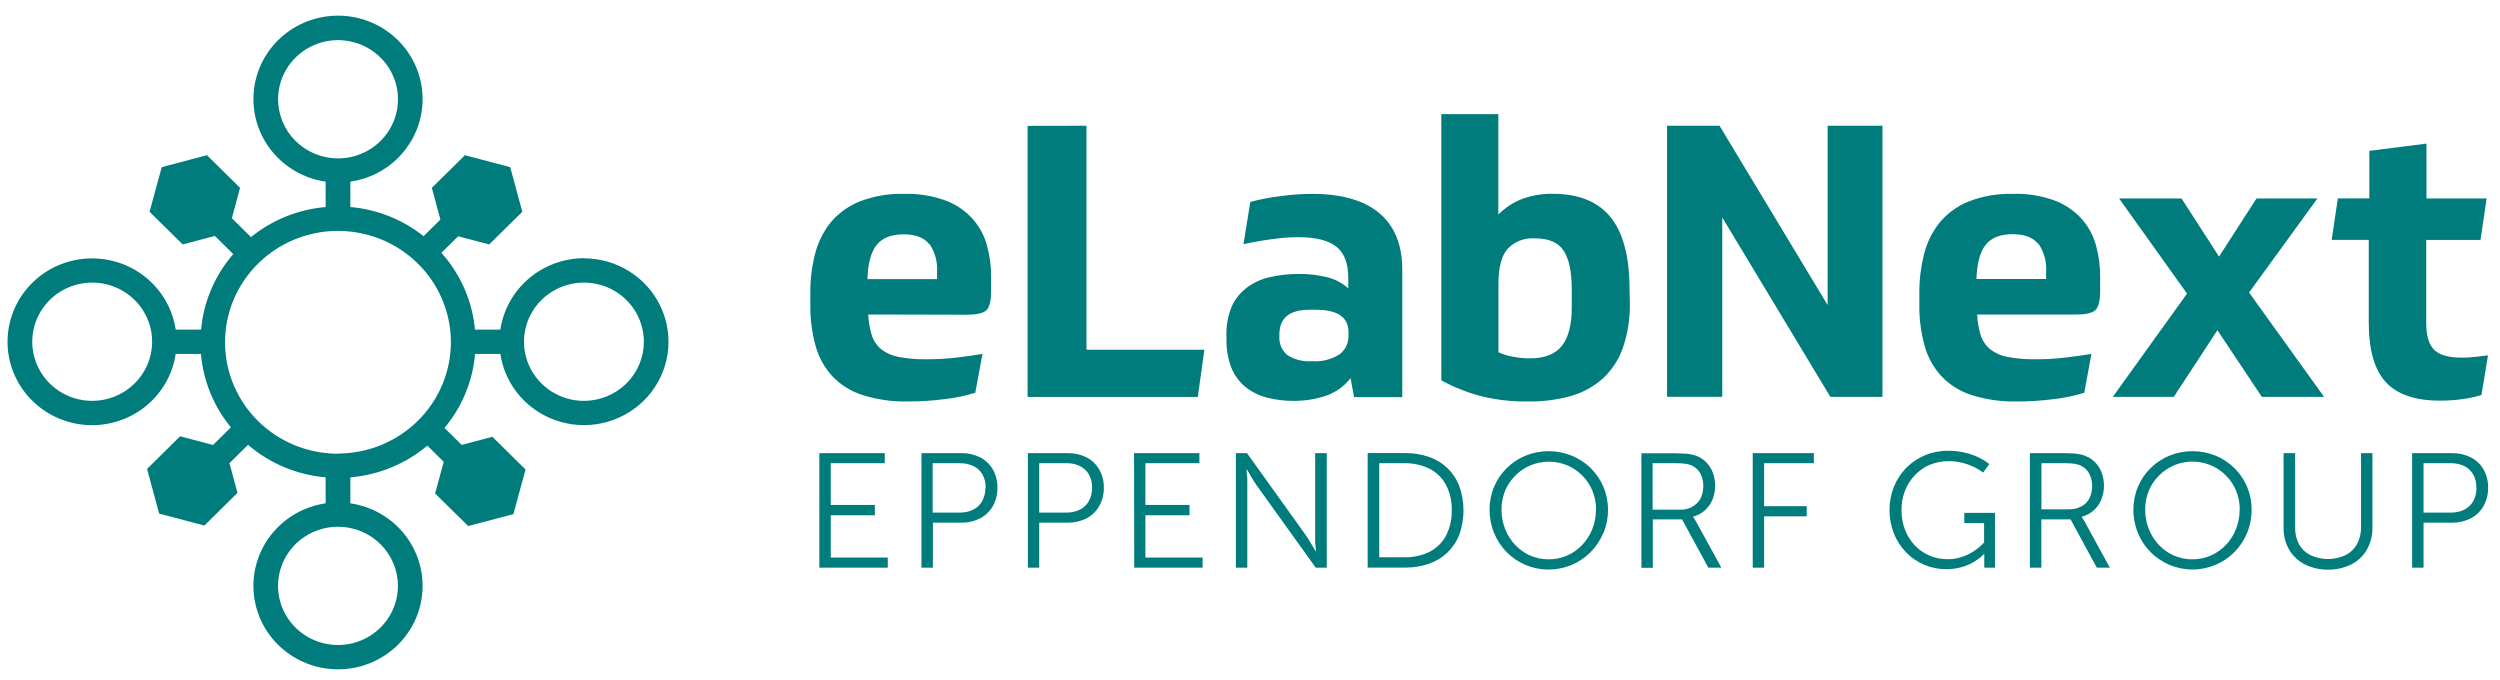 <svg width="136" height="37" viewBox="0 0 136 37" fill="none" xmlns="http://www.w3.org/2000/svg">
<path d="M31.768 21.807C31.123 21.808 30.492 21.619 29.955 21.266C29.419 20.913 29 20.41 28.753 19.822C28.506 19.234 28.441 18.587 28.567 17.963C28.692 17.339 29.003 16.765 29.459 16.315C29.916 15.865 30.497 15.559 31.13 15.435C31.763 15.311 32.419 15.375 33.014 15.618C33.611 15.862 34.12 16.275 34.478 16.805C34.836 17.334 35.027 17.956 35.026 18.593C35.026 19.445 34.682 20.262 34.071 20.865C33.46 21.467 32.632 21.806 31.768 21.807ZM18.389 24.682C17.174 24.682 15.986 24.328 14.976 23.662C13.965 22.997 13.178 22.052 12.712 20.945C12.246 19.838 12.124 18.62 12.36 17.444C12.596 16.269 13.18 15.189 14.038 14.341C14.896 13.492 15.99 12.914 17.181 12.679C18.372 12.444 19.607 12.563 20.73 13.02C21.853 13.477 22.813 14.253 23.489 15.248C24.166 16.244 24.527 17.415 24.529 18.613C24.527 20.219 23.879 21.759 22.728 22.895C21.577 24.03 20.017 24.67 18.389 24.673M21.647 31.86C21.649 32.497 21.46 33.12 21.103 33.651C20.746 34.181 20.237 34.596 19.641 34.841C19.045 35.086 18.389 35.151 17.756 35.028C17.122 34.905 16.54 34.599 16.083 34.15C15.626 33.7 15.314 33.126 15.188 32.502C15.062 31.877 15.126 31.23 15.373 30.641C15.62 30.053 16.038 29.55 16.575 29.196C17.112 28.843 17.743 28.654 18.389 28.655C19.253 28.655 20.081 28.994 20.692 29.597C21.303 30.2 21.646 31.017 21.647 31.869M15.128 5.392C15.129 4.756 15.322 4.135 15.681 3.607C16.041 3.079 16.551 2.668 17.147 2.426C17.743 2.183 18.398 2.121 19.03 2.246C19.662 2.371 20.242 2.678 20.698 3.129C21.153 3.579 21.463 4.152 21.588 4.776C21.713 5.4 21.648 6.046 21.401 6.633C21.154 7.221 20.736 7.722 20.2 8.076C19.663 8.429 19.033 8.617 18.389 8.617C17.96 8.617 17.535 8.533 17.139 8.371C16.743 8.208 16.383 7.971 16.081 7.671C15.778 7.371 15.538 7.016 15.374 6.625C15.211 6.234 15.127 5.815 15.128 5.392ZM5.006 21.807C4.362 21.805 3.732 21.615 3.197 21.26C2.662 20.906 2.245 20.402 2 19.814C1.754 19.226 1.691 18.58 1.818 17.956C1.945 17.332 2.257 16.76 2.713 16.311C3.17 15.862 3.751 15.557 4.384 15.434C5.016 15.311 5.672 15.375 6.267 15.62C6.862 15.864 7.371 16.276 7.729 16.806C8.086 17.335 8.277 17.957 8.276 18.593C8.275 19.016 8.19 19.434 8.026 19.825C7.861 20.215 7.62 20.569 7.316 20.868C7.012 21.166 6.652 21.403 6.256 21.564C5.86 21.725 5.435 21.808 5.006 21.807ZM31.768 14.045C30.664 14.05 29.598 14.444 28.764 15.157C27.929 15.87 27.381 16.854 27.219 17.932H25.838C25.696 16.382 25.057 14.918 24.013 13.752L24.925 12.852L26.613 13.297L28.414 11.521L27.755 9.094L25.293 8.442L23.492 10.218L23.958 11.943L23.043 12.849C21.903 11.943 20.517 11.39 19.059 11.262V9.882C20.209 9.715 21.252 9.124 21.978 8.23C22.705 7.335 23.062 6.202 22.977 5.059C22.892 3.916 22.371 2.847 21.52 2.066C20.669 1.286 19.549 0.852 18.387 0.852C17.225 0.852 16.106 1.286 15.255 2.066C14.403 2.847 13.883 3.916 13.798 5.059C13.713 6.202 14.069 7.335 14.796 8.23C15.523 9.124 16.566 9.715 17.715 9.882V11.262C16.225 11.39 14.809 11.96 13.653 12.898L12.613 11.869L13.059 10.218L11.258 8.442L8.798 9.094L8.136 11.521L9.94 13.297L11.689 12.835L12.688 13.823C11.686 14.98 11.074 16.416 10.94 17.932H9.558C9.389 16.798 8.791 15.77 7.885 15.053C6.979 14.336 5.831 13.985 4.673 14.069C3.514 14.152 2.431 14.665 1.64 15.505C0.85 16.344 0.41 17.447 0.41 18.593C0.41 19.739 0.85 20.842 1.64 21.681C2.431 22.52 3.514 23.034 4.673 23.117C5.831 23.201 6.979 22.849 7.885 22.133C8.791 21.416 9.389 20.388 9.558 19.254H10.931C11.056 20.716 11.624 22.107 12.56 23.247L11.59 24.207L9.8 23.733L7.999 25.51L8.658 27.939L11.118 28.589L12.919 26.812L12.482 25.196L13.493 24.199C14.675 25.214 16.154 25.833 17.715 25.967V27.381C16.566 27.549 15.523 28.139 14.796 29.033C14.069 29.928 13.713 31.061 13.798 32.204C13.883 33.347 14.403 34.417 15.255 35.197C16.106 35.977 17.225 36.411 18.387 36.411C19.549 36.411 20.669 35.977 21.52 35.197C22.371 34.417 22.892 33.347 22.977 32.204C23.062 31.061 22.705 29.928 21.978 29.033C21.252 28.139 20.209 27.549 19.059 27.381V25.967C20.603 25.837 22.068 25.234 23.247 24.242L24.139 25.122L23.669 26.846L25.47 28.617L27.93 27.968L28.589 25.541L26.788 23.762L25.118 24.204L24.182 23.279C25.137 22.135 25.717 20.731 25.843 19.254H27.219C27.348 20.113 27.724 20.918 28.303 21.573C28.882 22.227 29.64 22.704 30.485 22.946C31.331 23.189 32.23 23.186 33.074 22.94C33.918 22.693 34.673 22.212 35.249 21.555C35.824 20.897 36.196 20.09 36.321 19.23C36.445 18.37 36.316 17.493 35.95 16.703C35.584 15.913 34.995 15.243 34.255 14.774C33.514 14.304 32.652 14.054 31.771 14.053" fill="#007C7C"/>
<path d="M134.939 13.053L135.274 10.796H131.999V7.812L128.892 8.206V10.793H127.178L126.843 13.05H128.86V17.549C128.86 19.04 129.171 20.121 129.792 20.792C130.414 21.463 131.398 21.797 132.745 21.795C133.173 21.796 133.6 21.765 134.024 21.703C134.352 21.658 134.676 21.585 134.992 21.485L135.347 19.332C135.152 19.358 134.927 19.386 134.674 19.412C134.423 19.441 134.171 19.455 133.919 19.455C133.204 19.455 132.704 19.313 132.418 19.03C132.133 18.746 131.989 18.267 131.987 17.592V13.053H134.939ZM126.429 21.588L122.349 15.913L126.068 10.796H122.754L120.715 13.959L118.675 10.796H115.279L118.975 15.971L114.938 21.588H118.255L120.627 17.963L123.043 21.588H126.429ZM110.888 13.251C111.2 13.709 111.348 14.257 111.307 14.807V15.177H107.519C107.548 14.315 107.714 13.703 108.023 13.315C108.332 12.927 108.821 12.74 109.48 12.74C110.139 12.74 110.587 12.912 110.867 13.257M112.925 17.112C113.443 17.112 113.799 17.035 113.974 16.882C114.149 16.73 114.248 16.393 114.248 15.867V15.042C114.25 14.476 114.175 13.911 114.026 13.363C113.884 12.833 113.622 12.342 113.26 11.926C112.862 11.481 112.362 11.136 111.803 10.92C111.072 10.649 110.295 10.522 109.515 10.546C108.678 10.521 107.845 10.666 107.067 10.972C106.458 11.222 105.921 11.617 105.505 12.121C105.103 12.63 104.815 13.219 104.663 13.846C104.493 14.527 104.409 15.226 104.412 15.928V16.589C104.403 17.345 104.501 18.099 104.704 18.828C104.873 19.44 105.187 20.003 105.619 20.473C106.069 20.942 106.632 21.293 107.256 21.491C108.057 21.741 108.894 21.86 109.734 21.841C110.407 21.841 111.08 21.797 111.747 21.709C112.303 21.646 112.851 21.532 113.385 21.367L113.773 19.254C113.338 19.323 112.875 19.389 112.377 19.45C111.831 19.516 111.281 19.547 110.73 19.544C110.223 19.554 109.716 19.511 109.218 19.418C108.873 19.359 108.549 19.217 108.273 19.004C108.033 18.809 107.854 18.551 107.758 18.259C107.64 17.886 107.572 17.5 107.557 17.109L112.925 17.112ZM90.689 6.838V21.585H93.691V11.831L99.572 21.588H102.407V6.84H99.423V16.595L93.542 6.84L90.689 6.838ZM88.649 15.784C88.649 13.99 88.306 12.669 87.62 11.82C86.934 10.971 85.891 10.545 84.49 10.543C83.906 10.53 83.326 10.628 82.779 10.831C82.302 11.022 81.87 11.308 81.509 11.67V6.208H78.408V20.691C79.094 21.066 79.824 21.356 80.582 21.554C81.424 21.759 82.289 21.856 83.155 21.841C83.918 21.85 84.678 21.753 85.414 21.554C86.061 21.377 86.659 21.058 87.162 20.619C87.665 20.162 88.046 19.589 88.273 18.952C88.552 18.15 88.684 17.305 88.663 16.457L88.649 15.784ZM85.504 16.721C85.504 17.673 85.321 18.374 84.959 18.823C84.598 19.271 84.021 19.495 83.237 19.495C82.934 19.496 82.631 19.468 82.334 19.412C82.051 19.365 81.776 19.282 81.515 19.165V15.428C81.515 14.565 81.678 13.93 82.007 13.542C82.198 13.341 82.431 13.185 82.691 13.085C82.951 12.986 83.23 12.945 83.508 12.967C84.25 12.967 84.769 13.191 85.064 13.639C85.36 14.088 85.506 14.804 85.504 15.787V16.721ZM66.722 18.446C66.707 18.983 66.799 19.517 66.993 20.019C67.157 20.422 67.421 20.779 67.759 21.056C68.102 21.327 68.5 21.523 68.925 21.631C69.394 21.751 69.877 21.81 70.362 21.807C70.973 21.815 71.58 21.718 72.157 21.519C72.68 21.337 73.138 21.006 73.471 20.568L73.661 21.603H76.284V14.669C76.284 13.327 75.871 12.306 75.045 11.604C74.219 10.903 73.001 10.55 71.391 10.546C70.801 10.55 70.212 10.592 69.627 10.673C69.085 10.74 68.547 10.844 68.019 10.983L67.643 13.283C68.299 13.145 68.859 13.049 69.321 12.995C69.76 12.935 70.202 12.904 70.644 12.903C71.567 12.903 72.247 13.072 72.684 13.409C73.127 13.749 73.346 14.318 73.346 15.134V15.692C73.032 15.404 72.65 15.198 72.236 15.091C71.721 14.959 71.191 14.896 70.659 14.904C70.118 14.899 69.579 14.959 69.053 15.083C68.603 15.184 68.181 15.38 67.815 15.658C67.466 15.924 67.189 16.271 67.007 16.667C66.801 17.173 66.702 17.716 66.716 18.262L66.722 18.446ZM69.598 18.196C69.598 17.299 70.144 16.851 71.236 16.851H71.592C72.769 16.851 73.358 17.258 73.358 18.072V18.239C73.366 18.437 73.327 18.634 73.243 18.814C73.158 18.994 73.032 19.152 72.874 19.274C72.431 19.555 71.907 19.687 71.382 19.648C70.901 19.688 70.421 19.568 70.018 19.306C69.874 19.181 69.762 19.026 69.689 18.851C69.616 18.677 69.585 18.488 69.598 18.299V18.196ZM55.901 6.846V21.594H65.16L65.518 19.024H59.104V6.84L55.901 6.846ZM50.556 13.26C50.869 13.717 51.016 14.265 50.976 14.815V15.186H47.188C47.213 14.333 47.381 13.712 47.692 13.323C47.998 12.938 48.49 12.748 49.149 12.748C49.807 12.748 50.256 12.921 50.536 13.266M52.593 17.121C53.109 17.121 53.468 17.043 53.643 16.891C53.818 16.738 53.916 16.402 53.916 15.876V15.042C53.919 14.476 53.844 13.911 53.695 13.363C53.553 12.833 53.291 12.342 52.929 11.926C52.531 11.481 52.031 11.136 51.471 10.92C50.741 10.649 49.964 10.523 49.184 10.546C48.347 10.521 47.514 10.666 46.736 10.972C46.127 11.223 45.589 11.617 45.171 12.121C44.77 12.631 44.484 13.219 44.331 13.846C44.16 14.527 44.076 15.226 44.081 15.928V16.589C44.072 17.345 44.17 18.099 44.372 18.828C44.541 19.44 44.853 20.003 45.285 20.473C45.736 20.942 46.299 21.292 46.922 21.491C47.723 21.741 48.56 21.859 49.399 21.841C50.074 21.841 50.748 21.797 51.416 21.709C51.972 21.646 52.52 21.531 53.054 21.367L53.447 19.254C53.013 19.323 52.547 19.389 52.051 19.45C51.504 19.516 50.953 19.547 50.402 19.544C49.895 19.553 49.388 19.511 48.889 19.418C48.545 19.358 48.221 19.216 47.945 19.004C47.706 18.809 47.527 18.551 47.432 18.259C47.315 17.886 47.247 17.5 47.231 17.109L52.593 17.121Z" fill="#007C7C"/>
<path d="M44.573 30.88H48.295V30.331H45.194V28.031H47.593V27.467H45.194V25.199H48.132V24.65H44.573V30.88ZM53.608 26.527C53.612 26.781 53.552 27.032 53.433 27.258C53.322 27.456 53.155 27.618 52.952 27.723C52.723 27.834 52.47 27.89 52.215 27.884H50.737V25.199H52.226C52.479 25.193 52.73 25.247 52.958 25.357C53.163 25.456 53.333 25.613 53.447 25.809C53.567 26.03 53.627 26.277 53.622 26.527M54.007 27.539C54.18 27.23 54.267 26.881 54.26 26.527C54.267 26.178 54.18 25.834 54.007 25.53C53.845 25.253 53.606 25.028 53.319 24.88C53.007 24.724 52.661 24.645 52.311 24.65H50.128V30.88H50.749V28.433H52.311C52.661 28.438 53.008 28.357 53.319 28.198C53.607 28.047 53.845 27.819 54.007 27.539ZM59.41 26.527C59.415 26.781 59.355 27.032 59.235 27.258C59.125 27.456 58.958 27.618 58.754 27.723C58.525 27.834 58.272 27.89 58.017 27.884H56.533V25.199H58.026C58.278 25.192 58.528 25.247 58.754 25.357C58.956 25.457 59.124 25.614 59.235 25.809C59.355 26.03 59.415 26.277 59.41 26.527ZM59.792 27.539C59.967 27.23 60.055 26.881 60.048 26.527C60.055 26.178 59.967 25.834 59.792 25.53C59.631 25.253 59.393 25.028 59.107 24.88C58.794 24.724 58.449 24.645 58.099 24.65H55.916V30.88H56.533V28.433H58.099C58.449 28.438 58.795 28.357 59.107 28.198C59.394 28.047 59.631 27.818 59.792 27.539ZM61.703 30.88H65.422V30.331H62.31V28.031H64.708V27.467H62.31V25.199H65.247V24.65H61.692L61.703 30.88ZM71.574 30.88H72.177V24.65H71.545V29.132C71.545 29.218 71.545 29.307 71.545 29.402C71.545 29.497 71.545 29.589 71.562 29.69C71.58 29.79 71.577 29.845 71.583 29.899C71.589 29.954 71.583 29.986 71.583 29.986H71.565C71.565 29.986 71.548 29.954 71.516 29.899L71.388 29.681L71.219 29.394C71.157 29.296 71.099 29.21 71.047 29.129L67.835 24.65H67.232V30.88H67.853V26.395C67.853 26.312 67.853 26.223 67.853 26.125C67.853 26.027 67.853 25.938 67.835 25.837C67.818 25.737 67.82 25.679 67.815 25.625C67.818 25.596 67.818 25.567 67.815 25.538H67.835C67.835 25.538 67.853 25.57 67.885 25.628L68.013 25.843C68.065 25.932 68.124 26.024 68.182 26.131L68.354 26.392L71.574 30.88ZM78.976 27.761C78.987 28.249 78.875 28.732 78.65 29.166C78.444 29.537 78.131 29.837 77.749 30.029C77.325 30.229 76.859 30.327 76.388 30.316H75.03V25.199H76.388C76.857 25.187 77.322 25.285 77.744 25.487C78.126 25.677 78.441 25.978 78.647 26.349C78.875 26.781 78.989 27.262 78.976 27.749M79.393 29.072C79.691 28.219 79.688 27.292 79.384 26.441C79.245 26.074 79.025 25.741 78.741 25.467C78.456 25.193 78.114 24.985 77.738 24.857C77.321 24.712 76.882 24.641 76.441 24.647H74.401V30.877H76.441C76.882 30.88 77.321 30.809 77.738 30.667C78.111 30.538 78.452 30.331 78.737 30.061C79.023 29.785 79.244 29.452 79.384 29.083M86.819 27.723C86.823 28.087 86.754 28.449 86.618 28.787C86.493 29.107 86.306 29.4 86.067 29.649C85.835 29.892 85.558 30.087 85.251 30.224C84.934 30.359 84.593 30.428 84.248 30.428C83.903 30.428 83.562 30.359 83.246 30.224C82.938 30.087 82.661 29.892 82.43 29.649C82.193 29.399 82.007 29.107 81.882 28.787C81.748 28.448 81.68 28.087 81.681 27.723C81.68 27.369 81.748 27.017 81.882 26.688C82.011 26.381 82.201 26.102 82.438 25.866C82.671 25.631 82.948 25.444 83.254 25.314C83.572 25.183 83.913 25.116 84.257 25.116C84.601 25.116 84.942 25.183 85.26 25.314C85.881 25.579 86.372 26.075 86.626 26.694C86.763 27.022 86.831 27.374 86.827 27.729M87.224 29.008C87.391 28.602 87.477 28.168 87.474 27.729C87.476 27.3 87.391 26.875 87.224 26.479C87.064 26.099 86.829 25.755 86.534 25.465C86.239 25.174 85.889 24.945 85.504 24.788C84.698 24.462 83.795 24.462 82.989 24.788C82.607 24.945 82.261 25.174 81.969 25.464C81.675 25.752 81.441 26.095 81.281 26.473C81.115 26.869 81.03 27.294 81.031 27.723C81.03 28.162 81.115 28.596 81.281 29.003C81.44 29.389 81.674 29.742 81.969 30.04C82.26 30.335 82.606 30.571 82.989 30.733C83.381 30.897 83.802 30.982 84.227 30.984C84.653 30.986 85.074 30.904 85.467 30.744C85.86 30.583 86.217 30.347 86.516 30.049C86.816 29.751 87.052 29.397 87.212 29.008M92.064 27.571C91.861 27.678 91.633 27.732 91.403 27.726H89.902V25.199H91.178C91.314 25.198 91.449 25.204 91.583 25.216C91.682 25.224 91.78 25.242 91.875 25.268C91.948 25.287 92.018 25.314 92.085 25.349C92.266 25.446 92.414 25.594 92.51 25.774C92.61 25.984 92.662 26.212 92.662 26.444C92.662 26.675 92.61 26.904 92.51 27.114C92.415 27.299 92.264 27.452 92.079 27.551M92.108 28.126V28.108C92.34 28.046 92.555 27.93 92.735 27.772C92.915 27.613 93.057 27.417 93.151 27.197C93.255 26.954 93.306 26.693 93.303 26.43C93.305 26.194 93.267 25.96 93.189 25.737C93.116 25.535 93.004 25.35 92.86 25.191C92.718 25.035 92.544 24.91 92.35 24.826C92.261 24.788 92.17 24.758 92.076 24.736C91.954 24.707 91.829 24.688 91.703 24.679C91.557 24.679 91.379 24.659 91.164 24.659H89.293V30.889H89.913V28.255H91.505L92.933 30.88H93.641L92.265 28.373C92.216 28.287 92.178 28.226 92.149 28.183L92.105 28.123M95.969 25.199H98.674V24.65H95.349V30.88H95.969V28.088H98.286V27.539H95.969V25.199ZM107.944 30.88H108.527V27.901H106.857V28.453H107.935V29.509C107.908 29.542 107.879 29.573 107.848 29.603C107.767 29.684 107.681 29.76 107.591 29.831C107.462 29.931 107.325 30.022 107.181 30.101C107.006 30.196 106.821 30.271 106.63 30.325C106.41 30.39 106.181 30.422 105.951 30.42C105.607 30.424 105.266 30.355 104.951 30.219C104.65 30.089 104.379 29.899 104.156 29.661C103.927 29.415 103.749 29.128 103.631 28.816C103.502 28.476 103.438 28.115 103.442 27.752C103.438 27.398 103.5 27.046 103.625 26.714C103.744 26.4 103.924 26.111 104.156 25.866C104.381 25.621 104.656 25.425 104.963 25.291C105.293 25.155 105.648 25.085 106.006 25.087C106.27 25.086 106.532 25.119 106.787 25.185C106.988 25.236 107.183 25.308 107.37 25.398C107.501 25.459 107.628 25.53 107.749 25.61C107.836 25.674 107.883 25.705 107.883 25.708L108.215 25.248C108.186 25.22 108.155 25.194 108.122 25.17C108.033 25.106 107.94 25.047 107.845 24.992C107.7 24.91 107.549 24.838 107.393 24.777C107.189 24.698 106.979 24.637 106.764 24.596C106.502 24.545 106.235 24.52 105.968 24.521C105.535 24.519 105.106 24.604 104.706 24.771C104.327 24.93 103.984 25.163 103.698 25.455C103.41 25.749 103.183 26.096 103.031 26.476C102.869 26.877 102.787 27.306 102.789 27.738C102.786 28.177 102.867 28.613 103.028 29.023C103.179 29.402 103.402 29.748 103.686 30.043C103.969 30.336 104.309 30.568 104.686 30.726C105.063 30.885 105.468 30.965 105.878 30.963C106.328 30.966 106.772 30.867 107.178 30.676C107.324 30.605 107.463 30.521 107.594 30.426C107.685 30.362 107.77 30.291 107.851 30.216C107.881 30.189 107.909 30.16 107.935 30.13H107.944C107.944 30.13 107.944 30.158 107.944 30.213C107.944 30.267 107.944 30.325 107.944 30.394V30.88ZM113.216 27.551C113.013 27.659 112.785 27.712 112.554 27.706H111.054V25.199H112.33C112.465 25.198 112.601 25.204 112.735 25.216C112.834 25.224 112.931 25.242 113.027 25.268C113.099 25.287 113.17 25.314 113.236 25.349C113.418 25.445 113.567 25.593 113.662 25.774C113.762 25.984 113.813 26.212 113.813 26.444C113.813 26.675 113.762 26.904 113.662 27.114C113.567 27.299 113.416 27.452 113.231 27.551M113.26 28.126V28.108C113.492 28.046 113.707 27.931 113.886 27.772C114.066 27.613 114.209 27.417 114.303 27.197C114.406 26.954 114.458 26.693 114.455 26.43C114.457 26.194 114.419 25.96 114.341 25.737C114.269 25.535 114.158 25.35 114.015 25.191C113.866 25.029 113.684 24.902 113.481 24.817C113.393 24.779 113.301 24.749 113.207 24.728C113.086 24.698 112.962 24.679 112.837 24.67C112.689 24.67 112.511 24.65 112.298 24.65H110.427V30.88H111.048V28.255H112.639L114.067 30.88H114.775L113.403 28.373C113.353 28.287 113.312 28.226 113.283 28.183L113.239 28.123M121.836 27.723C121.837 28.087 121.769 28.448 121.635 28.787C121.511 29.107 121.324 29.4 121.085 29.649C120.853 29.891 120.576 30.086 120.269 30.224C119.952 30.359 119.611 30.428 119.266 30.428C118.921 30.428 118.58 30.359 118.264 30.224C117.956 30.088 117.679 29.892 117.448 29.649C117.21 29.399 117.023 29.107 116.897 28.787C116.762 28.448 116.695 28.087 116.699 27.723C116.695 27.369 116.763 27.017 116.897 26.688C117.027 26.381 117.216 26.102 117.453 25.866C117.686 25.631 117.963 25.443 118.269 25.314C118.741 25.115 119.263 25.061 119.767 25.159C120.27 25.258 120.731 25.504 121.09 25.866C121.327 26.102 121.514 26.381 121.641 26.688C121.775 27.017 121.843 27.369 121.842 27.723M122.239 29.003C122.405 28.596 122.49 28.162 122.489 27.723C122.49 27.294 122.405 26.869 122.239 26.473C121.914 25.713 121.301 25.108 120.531 24.788C119.725 24.462 118.822 24.462 118.016 24.788C117.244 25.105 116.63 25.711 116.308 26.473C116.141 26.869 116.056 27.294 116.057 27.723C116.055 28.162 116.14 28.596 116.308 29.003C116.624 29.777 117.238 30.398 118.016 30.727C118.413 30.895 118.841 30.981 119.273 30.981C119.706 30.981 120.133 30.895 120.531 30.727C120.914 30.565 121.26 30.329 121.551 30.035C121.847 29.737 122.081 29.384 122.239 28.997M128.752 29.908C128.961 29.541 129.068 29.125 129.061 28.704V24.65H128.44V28.675C128.448 29 128.371 29.322 128.216 29.609C128.072 29.864 127.855 30.071 127.592 30.204C127.295 30.341 126.971 30.411 126.644 30.411C126.316 30.411 125.992 30.341 125.695 30.204C125.436 30.077 125.221 29.877 125.077 29.629C124.924 29.346 124.847 29.028 124.856 28.706V24.65H124.226V28.709C124.219 29.131 124.326 29.546 124.535 29.914C124.737 30.25 125.031 30.523 125.383 30.702C125.776 30.896 126.211 30.995 126.651 30.989C127.089 30.995 127.522 30.896 127.913 30.702C128.263 30.523 128.554 30.25 128.752 29.914M134.72 26.527C134.727 26.781 134.668 27.033 134.548 27.258C134.437 27.456 134.269 27.619 134.065 27.723C133.836 27.835 133.583 27.89 133.327 27.884H131.841V25.199H133.333C133.586 25.193 133.836 25.247 134.062 25.357C134.264 25.457 134.431 25.614 134.543 25.809C134.662 26.029 134.722 26.277 134.715 26.527M135.353 26.527C135.36 26.178 135.272 25.834 135.099 25.53C134.937 25.253 134.699 25.028 134.412 24.88C134.099 24.724 133.753 24.645 133.403 24.65H131.22V30.88H131.841V28.433H133.403C133.754 28.438 134.1 28.357 134.412 28.198C134.699 28.047 134.938 27.819 135.099 27.539C135.272 27.23 135.36 26.881 135.353 26.527Z" fill="#007C7C"/>
</svg>
